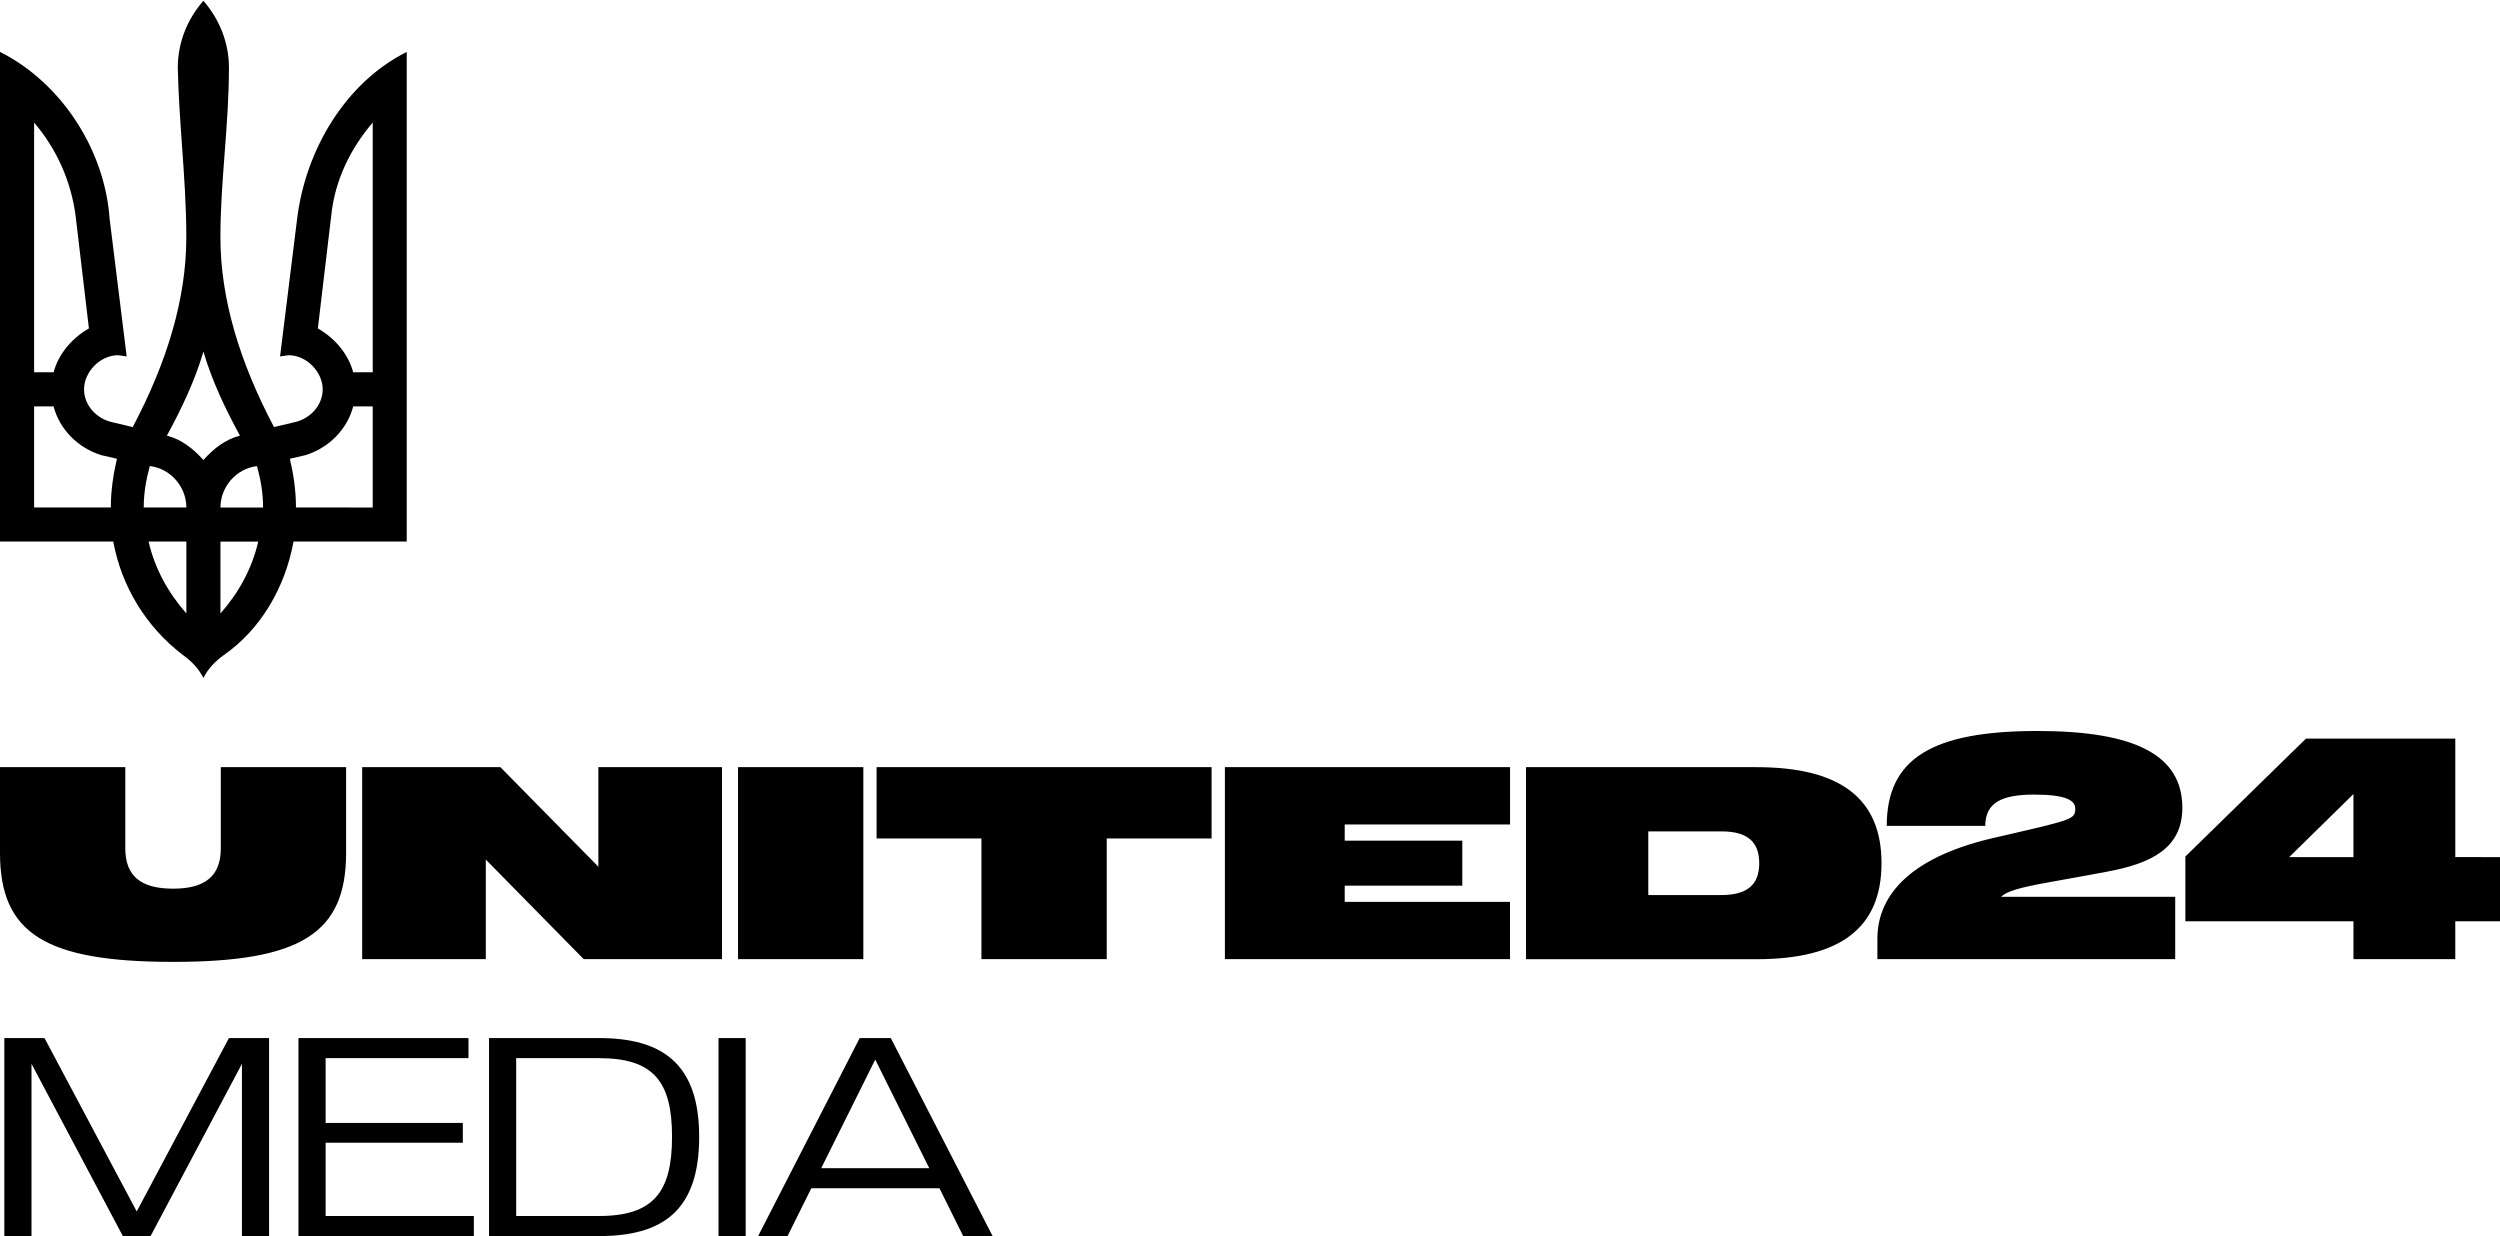 <svg xmlns="http://www.w3.org/2000/svg" width="718" height="355" viewBox="0 0 718 355" fill="none">
  <path fill-rule="evenodd" clip-rule="evenodd" d="M52.474 188.073C42.011 180.085 34.901 168.484 32.531 155.536H0V14.914C17.489 23.66 30.083 42.899 31.483 62.833L36.382 102.366L33.931 102.016C28.686 102.016 24.138 106.894 24.138 111.806C24.138 116.357 27.639 120.199 32.172 121.249L38.121 122.653C47.914 104.113 53.512 85.924 53.512 68.082C53.512 59.358 52.895 50.636 52.274 41.859V41.859L52.274 41.859C51.749 34.443 51.222 26.988 51.062 19.459C51.062 12.11 53.859 5.467 58.41 0.219C62.956 5.467 65.753 12.11 65.753 19.459C65.753 27.722 65.134 35.896 64.518 44.028L64.518 44.028V44.028C63.909 52.074 63.303 60.077 63.303 68.082C63.303 85.921 68.901 104.113 78.695 122.653L84.643 121.249C89.188 120.199 92.677 116.357 92.677 111.806C92.677 106.908 88.132 102.016 82.884 102.016L80.436 102.366L85.334 62.833C87.779 42.894 99.326 23.654 116.812 14.914V155.536H84.304C81.857 168.833 74.858 180.724 64.365 188.073C61.917 189.82 59.816 191.921 58.422 194.719C57.019 191.921 54.921 189.82 52.474 188.073ZM15.395 106.914C16.792 101.668 20.64 97.123 25.538 94.32L21.69 61.792C20.371 51.968 16.241 42.735 9.796 35.203V106.914H15.395ZM31.834 145.746C31.834 140.848 32.531 136.297 33.581 131.754L29.021 130.701C22.376 128.604 17.131 123.358 15.383 116.71H9.796V145.746H31.834ZM53.524 145.746C53.524 139.798 48.976 134.555 43.024 133.852C41.98 137.697 41.277 141.545 41.277 145.746H53.524ZM53.524 155.536H42.677C44.425 163.235 48.276 170.231 53.524 176.182V155.536ZM68.912 125.12C64.715 117.419 60.878 109.376 58.422 100.977C55.971 109.376 52.109 117.419 47.925 125.12C52.121 126.165 55.618 128.963 58.422 132.113C61.22 128.957 64.715 126.165 68.912 125.12ZM75.558 145.757C75.558 141.556 74.858 137.709 73.808 133.864C67.865 134.561 63.314 139.809 63.314 145.757H75.558ZM74.161 155.548H63.314V176.194C68.562 170.242 72.41 163.247 74.161 155.548ZM107.045 145.757V116.71H101.446C99.699 123.358 94.451 128.604 87.802 130.701L83.254 131.754C84.301 136.297 85.001 140.848 85.001 145.746L107.045 145.757ZM107.045 106.925V35.203C100.749 42.552 96.198 51.645 95.148 61.792L91.288 94.32C96.187 97.123 100.035 101.668 101.435 106.914L107.045 106.925ZM65.749 298.136H77.284V355H69.486V305.528L43.247 355H35.286L9.047 305.528V355H1.248V298.136H12.784L39.266 347.933L65.749 298.136ZM93.522 328.193V349.232H136.089V355H85.723V298.136H134.545V303.903H93.522V322.506H132.921V328.193H93.522ZM172.049 298.136H140.449V355H172.049C190.083 355 200.806 347.933 200.806 326.487C200.806 305.447 190.165 298.136 172.049 298.136ZM172.049 349.232H148.247V303.903H172.049C187.728 303.903 193.008 310.646 193.008 326.487C193.008 342.409 187.646 349.232 172.049 349.232ZM214.159 355H206.36V298.136H214.159V355ZM276.631 355H285.08L255.835 298.136H246.899L217.736 355H226.185L233.008 341.271H269.808L276.631 355ZM235.852 335.504L251.367 304.309L266.883 335.504H235.852ZM247.949 220.328H211.96V275.465H247.949V220.328ZM49.701 255.225C59.041 255.225 63.412 251.519 63.412 243.643V220.328H99.401V244.984C99.401 268.048 86.404 276.252 49.701 276.252C12.997 276.252 0 268.062 0 244.984V220.328H35.985V243.643C35.985 251.523 40.361 255.225 49.701 255.225ZM281.865 240.81H251.752V220.328H347.968V240.81H317.855V275.465H281.865V240.81ZM143.711 220.328L171.852 248.922V220.328H207.356V275.465H167.641L139.524 246.871V275.465H104.015V220.328H143.711ZM585.154 209.938C613.373 209.938 626.768 216.95 626.768 231.993C626.768 243.643 617.812 247.976 605.213 250.331C600.607 251.21 596.614 251.922 593.166 252.537C582.433 254.45 576.975 255.423 574.692 257.57H624.719V275.47H539.189V269.563C539.189 258.299 547.013 246.64 572.215 240.732C573.777 240.371 575.237 240.034 576.601 239.719C595.121 235.442 596.014 235.236 596.014 232.229C596.014 229.787 593.158 228.209 584.125 228.209C574.848 228.209 570.171 230.574 570.171 237.19H541.874C541.874 217.973 554.716 209.938 585.154 209.938ZM433.672 275.465H351.79V220.328H433.682V236.79H386.201V241.437H419.971V254.371H386.201V259.018H433.672V275.465ZM718 264.597V246.167L705.163 246.147V212.119H662.282L627.642 245.988V264.597H675.915V275.465H705.158V264.597H718ZM657.454 246.167L675.91 228.05V246.167H657.454ZM504.457 275.485C528.634 275.485 540.369 266.426 540.369 247.918C540.369 229.387 528.634 220.328 504.457 220.328H438.272V275.485H504.457ZM494.471 238.778C501.761 238.778 505.253 241.693 505.253 247.918C505.253 254.12 501.761 257.035 494.471 257.054H473.387V238.778H494.471Z" fill="black"/>
</svg>